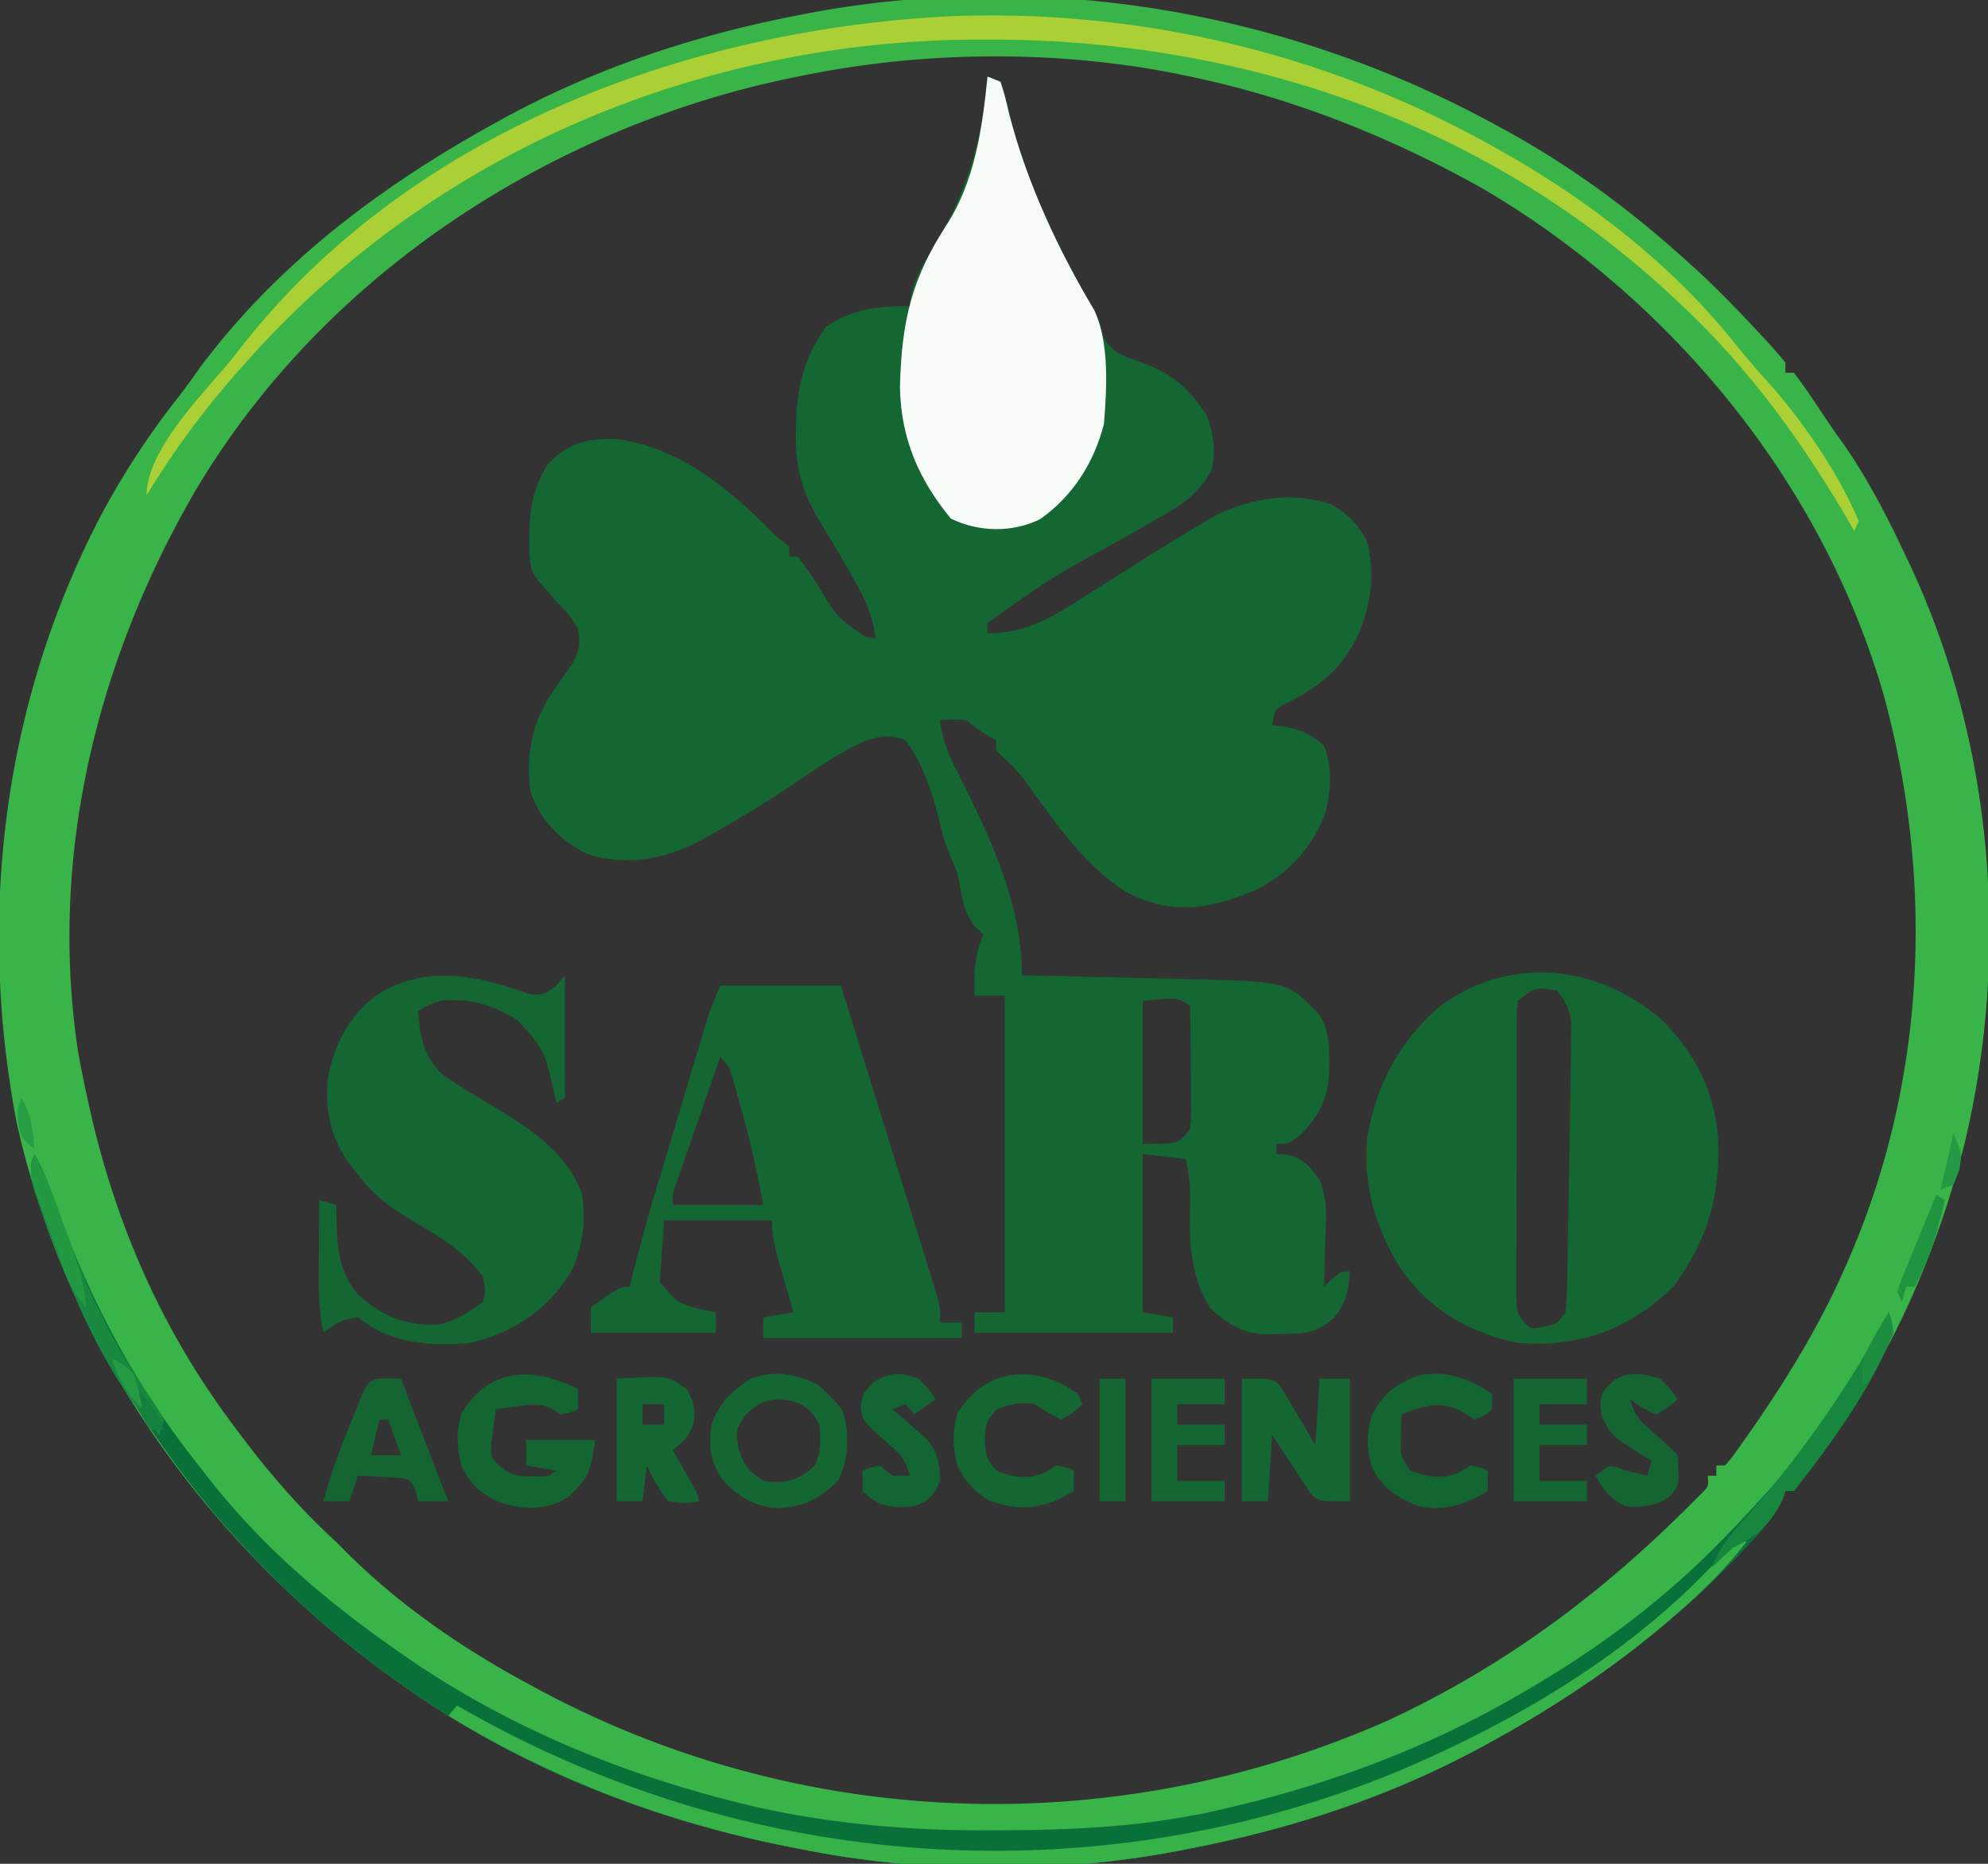 <svg xmlns="http://www.w3.org/2000/svg" width="96" height="90" fill="none"><rect width="100%" height="100%" fill="#333333" stroke="none"/><g clip-path="url(#a)"><path fill="#146633" d="M47.688 3.7q.308.12.624.246c.209.65.209.65.417 1.54.866 3.387 2.416 6.602 4.094 9.517.279.532.279.532.424 1.171.416.908 1.109 1.047 1.898 1.333 1.413.521 2.191 1.134 3.124 2.543.327.876.438 1.696.247 2.636-.657 1.196-1.411 1.67-2.466 2.263l-.483.28q-.763.443-1.528.878c-3.273 1.784-3.273 1.784-6.351 3.976v.493c1.922.04 3.384-.928 5.023-1.988l.809-.509q.79-.495 1.578-.998 1.324-.838 2.663-1.637l.721-.436c1.793-.952 3.872-1.307 5.791-.656.78.435 1.285.93 1.74 1.786.387 1.565.215 2.9-.359 4.36-.863 1.853-1.854 2.593-3.491 3.441-.588.286-.588.286-.731 1.075l.663.077c.774.166 1.21.364 1.836.91.418.99.335 2.19.08 3.236-.674 1.8-1.875 2.982-3.386 3.745-2.214.931-4.045 1.235-6.235.092-2.02-1.266-3.481-3.403-4.939-5.442-.405-.528-.875-.944-1.347-1.385v-.493l-.377-.216c-.456-.277-.456-.277-1.08-.77-.651-.041-.651-.041-1.25 0 .12 1.003.393 1.672.846 2.527 1.485 2.945 3.11 6.29 3.11 9.801l.355.008a2160 2160 0 0 1 5.063.115l2.595.059c4.803.12 4.803.12 6.284 1.654.629.86.546 1.898.533 2.973-.089 1.238-.533 2-1.294 2.804-.624.524-.624.524-1.25.524v.494l.56.03c.74.232 1.049.515 1.52 1.22.41.921.319 1.896.277 2.91l-.015.657q-.019.798-.05 1.594l.39-.37c.442-.37.442-.37.859-.37-.058.979-.16 1.411-.703 2.173-.875.864-1.584.832-2.694.847l-.818.02c-1.015-.105-1.679-.51-2.488-1.222-1.03-1.6-1.063-3.315-1.004-5.266a9.4 9.4 0 0 0-.206-1.977l-2.083-.246v7.644c.481.08.962.162 1.458.246v.74h-9.58v-.986h1.459V48.082h-1.458c-.037-1.122 0-1.943.416-2.96l-.39-.369c-.511-.712-.599-1.203-.757-2.096-.097-.546-.097-.546-.401-1.202-.283-.67-.439-1.225-.6-1.942-.332-1.358-.806-2.688-1.6-3.76-1.22-.516-2.214.133-3.332.74-.759.472-1.502.975-2.247 1.477a55 55 0 0 1-3.649 2.237l-.5.285c-1.766.981-3.689 1.368-5.614.755-1.26-.62-2.238-1.505-2.775-3.028-.21-1.697.028-3.026.833-4.439.38-.572.765-1.133 1.168-1.682.365-.677.423-.98.29-1.77-.447-.668-.447-.668-1.029-1.279-1.238-1.375-1.238-1.375-1.312-2.306-.033-1.65.01-2.964.883-4.305.995-1.095 2.015-1.28 3.332-1.233 2.846.372 5.144 2.13 7.29 4.275.436.446.436.446 1.04.903v.493h.416c.316.42.617.854.911 1.295.977 1.627.977 1.627 2.369 2.589l.468.062c-.119-1.007-.388-1.667-.859-2.512l-.395-.715A100 100 0 0 0 39.479 25c-.742-1.328-1.065-2.384-1.045-3.979l.005-.525c.05-1.867.418-3.28 1.453-4.715 1.253-.863 2.614-1.02 4.047-.986l.048-.519c.202-.898.6-1.536 1.058-2.27 1.57-2.607 2.387-5.1 2.643-8.307m7.496 44.63v6.904c1.75.003 1.75.003 2.291-.74.058-.623.058-.623.04-1.343l-.003-.804-.01-.843-.007-.849q-.007-1.04-.02-2.08c-.618-.411-.618-.411-2.29-.246"/><path fill="#39B449" d="m72.469 6.165.456.25c3.027 1.675 5.846 3.757 8.498 6.161l.508.457c1.06.977 2.066 2.017 3.058 3.088l.367.391c.294.322.576.658.857.996V18h.416c.3.387.583.791.86 1.202l.508.757.506.753c.141.198.283.395.428.6 1.225 1.729 2.187 3.6 3.112 5.565l.222.468c3.958 8.501 4.833 18.58 2.598 27.895-1.47 5.798-3.93 11.115-7.44 15.53-.41.508-.41.508-.794 1.23h-.416l-.131.402c-.398.813-.944 1.402-1.522 2.033l-.386.42c-3.602 3.845-7.738 6.814-12.122 9.227l-.443.244c-4.499 2.442-9.258 3.993-14.134 4.934l-.62.122c-5.967 1.127-12.377 1.093-18.33-.122-.21-.04-.418-.082-.634-.124-6.305-1.265-12.58-3.659-18.108-7.52l-.41-.285C10.744 75.267 3.402 65.892.8 54.184-1.155 43.916.267 33.566 4.998 24.658a38.6 38.6 0 0 1 3.526-5.37c.385-.49.746-.99 1.107-1.503 3.877-5.216 9.04-8.962 14.317-11.866l.443-.245C28.89 3.233 33.65 1.68 38.525.741l.627-.123c11.197-2.087 23.064-.13 33.317 5.547M38.525 3.7l-.588.12C27.093 6.114 15.864 12.837 9.408 23.743 4.811 31.676 2.302 41.126 3.774 50.81c.12.66.247 1.305.39 1.957l.126.584c1.277 5.806 3.585 10.947 6.955 15.443l.308.413c1.454 1.944 2.951 3.667 4.69 5.259l.466.469c2.654 2.654 5.75 4.736 8.905 6.435l.455.246c12.747 6.816 27.805 7.271 40.902 1.485 5.522-2.554 10.268-6.03 14.77-10.559l.421-.422c.35-.34.35-.34.302-.86h.417v-.493h.416c.332-.373.332-.373.672-.863l.393-.548c1.915-2.738 3.631-5.511 4.974-8.699l.2-.472c3.479-8.393 3.84-17.846 1.409-26.688C87.79 22.653 80.069 14.035 71.507 9.053c-4.484-2.497-9.15-4.34-14.032-5.354l-.578-.122C50.969 2.385 44.44 2.453 38.525 3.7"/><path fill="#146633" d="M80.328 49.32c1.49 1.55 2.425 3.24 2.632 5.578.143 2.887-.539 5.033-2.162 7.24-2.188 2.143-4.7 2.939-7.496 2.712-2.31-.493-4.37-1.586-5.815-3.826-1.098-1.922-1.647-3.697-1.474-6.037.457-2.723 1.648-4.787 3.54-6.41 3.347-2.468 7.673-2.021 10.775.743m-7.026-.99c-.066.653-.066.653-.058 1.425l-.006.905v.982q0 .503-.002 1.004v2.106q.001 1.35-.007 2.7-.005 1.038-.003 2.075 0 .74-.006 1.48l.004.907v.8c.035.66.035.66.355 1.12.366.352.366.352.985.23.632-.142.632-.142 1.028-.693.078-.79.078-.79.087-1.728l.012-.53q.019-.86.031-1.718l.023-1.178q.026-1.465.047-2.932l.027-1.516q.02-1.233.034-2.465l.013-.728.003-.666.006-.569c-.097-.678-.296-1.014-.7-1.505-1.048-.165-1.048-.165-1.873.494m-38.525-.74h5.83c1.1 3.545 1.1 3.545 1.615 5.213q.602 1.947 1.208 3.892l1.03 3.317.47 1.52.274.879c.193.713.193.713.193 1.453h1.041v.74H36.86v-.987l1.458-.246-.228-.783-.293-1.02q-.075-.254-.15-.516c-.21-.736-.37-1.337-.37-2.12H32.07l-.208 2.96c.817 1.003.817 1.003 1.822 1.294l.505.111.38.074v.986H28.53v-1.233c1.406-.986 1.406-.986 1.875-.986l.109-.447a99 99 0 0 1 1.29-4.652l.219-.729.454-1.51.694-2.313.442-1.474.209-.697.196-.648.17-.569c.17-.516.38-1.013.59-1.51m0 3.452a1441 1441 0 0 0-1.312 3.776q-.24.688-.478 1.377l-.29.837c-.235.626-.235.626-.211 1.16h4.373c-.296-1.577-.61-3.029-1.041-4.546l-.164-.598-.162-.572-.144-.513c-.147-.48-.147-.48-.571-.921"/><path fill="#F8FCF9" d="M47.688 3.7q.308.12.624.246c.209.65.209.65.417 1.54.864 3.377 2.398 6.619 4.114 9.493.733 1.575.608 3.749.467 5.487-.505 1.982-1.587 3.547-3.079 4.602-1.35.665-2.967.63-4.313-.025-1.505-1.826-2.416-3.802-2.46-6.364.08-3.192.578-5.244 2.237-7.793 1.37-2.122 1.727-4.586 1.993-7.187"/><path fill="#146633" d="M25.49 47.977c.631.123.851.03 1.373-.388l.417-.493v5.918l-.417.246-.107-.496c-.468-2.056-.468-2.056-1.745-3.486-1.25-.774-2.345-1.093-3.77-.95-.6.218-.6.218-1.041.494.088 1.332.241 2.01 1.04 2.959.91.669 1.874 1.222 2.83 1.794 1.554.96 3.344 2.111 4.043 4.123.185 1.354.027 2.53-.545 3.72-1.183 1.939-2.914 2.971-4.87 3.431-1.926.16-3.77.065-5.414-1.233-.721.086-1.051.255-1.666.74a12.5 12.5 0 0 1-.228-2.486l.002-.696.005-.717.003-.732.01-1.78.833.247.002.586c.047 1.534.114 2.652 1.068 3.753 1.182 1.055 2.355 1.498 3.836 1.432.833-.164 1.45-.579 2.174-1.087.123-.552.123-.552 0-1.232-.896-1.196-2.058-1.913-3.254-2.605-1.104-.639-1.953-1.221-2.785-2.327l-.56-.724c-.81-1.272-1.013-2.38-.898-3.96.37-1.675 1-2.875 2.213-3.869 2.35-1.627 4.967-1.08 7.451-.182"/><path fill="#0A703A" d="M1.666 55.727c.35.62.569 1.131.801 1.814 1.79 5.166 4.07 9.41 7.32 13.473l.549.698c2.452 3.053 5.358 5.53 8.406 7.686l.41.293c5.014 3.554 10.586 5.863 16.288 7.304l.538.137c3.968.936 7.904 1.278 11.944 1.25l.701-.002c3.64-.017 7.152-.217 10.726-1.092l.67-.16c4.589-1.127 9.07-2.823 13.283-5.264l.483-.28c3.422-1.998 6.639-4.38 9.512-7.364l.535-.552A90 90 0 0 0 85.38 72l.467-.51c2.105-2.397 3.797-5.215 5.364-8.12.141.418.141.418.209.987-1.061 2.716-3.076 5.461-4.79 7.644h-.416l-.131.402c-.398.813-.944 1.402-1.522 2.032l-.386.422c-3.602 3.843-7.738 6.813-12.122 9.226l-.443.244c-4.499 2.442-9.258 3.992-14.134 4.934l-.62.122c-5.967 1.127-12.377 1.092-18.33-.122l-.634-.124c-6.305-1.265-12.581-3.66-18.108-7.52l-.41-.285c-7.62-5.355-13.854-13.01-17.33-22.739l-.191-.529c-.237-.693-.41-1.21-.327-1.962z"/><path fill="#AAD036" d="m72.677 7.397.471.271c3.898 2.275 7.804 5.311 10.774 9.099l.507.6.534.633.347.375c1.681 1.877 3.393 4.32 4.443 6.775l-.209.493-.367-.633c-2.333-3.971-4.943-7.478-8.17-10.463l-.338-.314C71.382 5.622 59.507 1.92 47.857 1.91h-.526c-12.855.02-26.025 4.977-35.461 15.596l-.32.357a42 42 0 0 0-4.47 6.053c0-2.24 2.841-5.007 4.102-6.567q.329-.41.652-.827C20.376 5.821 34.152 1.3 46.182.773c9.162-.298 18.25 1.872 26.495 6.624"/><path fill="#36B248" d="m83.922 74.219.416.246c-1.02 1.281-2.104 2.369-3.305 3.406l-.523.453c-2.653 2.263-5.496 4.128-8.458 5.758l-.443.244c-4.499 2.442-9.258 3.993-14.134 4.934l-.62.122c-5.967 1.127-12.377 1.093-18.33-.122l-.634-.124c-5.623-1.128-11.16-3.172-16.234-6.287l.417-.493.713.407c13.85 7.74 30.296 8.716 44.763 2.756 5.886-2.512 11.89-5.994 16.372-11.3"/><path fill="#146632" d="M59.974 66.576c1.458 0 1.458 0 1.814.294l.242.407.27.439.264.463.281.463q.34.566.67 1.14l.207-3.206h1.458v5.918c-1.458 0-1.458 0-1.833-.294l-.268-.407-.299-.439-.294-.463-.311-.463a70 70 0 0 1-.743-1.14l-.209 3.206h-1.249z"/><path fill="#136532" d="M27.905 67.07v.985c-.365.154-.365.154-.833.247l-.371-.247c-.603-.321-1.008-.246-1.66-.154l-.621.083-.472.071a50 50 0 0 0-.143 1.064l-.08.598c-.031.575-.031.575.297.984.554.507.905.594 1.592.59l.442.003c.41-.005.41-.005.807-.28l-1.457-.246v-1.233h3.332c-.217 1.536-.29 1.783-1.25 2.712-.993.667-2.065.67-3.155.37-.955-.37-1.54-.783-2.051-1.85-.225-.978-.257-1.541 0-2.511 1.407-2.343 3.602-2.194 5.623-1.187"/><path fill="#146632" d="M39.527 66.885c1.21 1.145 1.21 1.145 1.37 2.194.038.956-.017 1.548-.407 2.398-.962.993-1.958 1.402-3.219 1.333-1.004-.169-1.787-.624-2.482-1.487-.51-.953-.565-1.418-.429-2.528.398-1.125.991-1.621 1.874-2.219 1.1-.425 2.248-.242 3.293.309m-3.501 1.417c-.476.692-.476.692-.404 1.464.25.965.498 1.247 1.237 1.742 1.039.154 1.665.015 2.499-.74.296-.7.274-1.197.208-1.973-.343-.626-.616-.908-1.223-1.127-.962-.202-1.536-.128-2.317.634"/><path fill="#146633" d="M29.779 66.575c2.506-.15 2.506-.15 3.41.524.338.709.338.709.351 1.48-.25.8-.475.98-1.054 1.448l.273.477.352.617.351.616c.273.509.273.509.273.756-.663.108-.663.108-1.457 0-.44-.515-.743-1.088-1.042-1.726l-.208 1.726h-1.25zm1.25 1.233v.986h1.04v-.986z"/><path fill="#136532" d="M72.052 67.314v.74c-.338.293-.338.293-.833.493l-.572-.354c-1.048-.596-1.874-.324-2.968.108l-.026.94-.015.528c.013.582.013.582.457 1.244.86.339 1.705.464 2.538-.015l.378-.232c.468.093.468.093.833.247v.986c-1.126.681-2.066.974-3.332.74-.95-.382-1.826-.873-2.29-1.973-.246-.933-.222-1.424 0-2.373.573-1.146 1.196-1.564 2.28-1.97 1.267-.28 2.458.129 3.55.891"/><path fill="#146633" d="m52.06 67.315.209.493c-.443.416-.443.416-1.041.74-.612-.324-.612-.324-1.25-.74-.721-.105-1.162-.036-1.848.246-.5.558-.529.7-.573 1.48.045.77.075.922.56 1.48.878.353 1.672.475 2.525-.016l.377-.231c.469.092.469.092.834.246V72c-1.428.863-2.583 1.016-4.126.447-.722-.487-1.075-.835-1.497-1.68-.225-.979-.257-1.542 0-2.512 1.39-2.314 3.917-2.357 5.83-.94"/><path fill="#146532" d="m18.65 66.56.716.016.188.49.84 2.191.296.772.283.737.261.68q.204.528.423 1.048H20.2l-.129-.482c-.26-.581-.26-.581-.875-.655l-.689-.034-.69-.043-.533-.02-.416 1.234h-1.25c.329-1.276.78-2.452 1.263-3.653l.23-.579c.672-1.683.672-1.683 1.54-1.701m-.325 1.989-.416 1.726h1.457l-.624-1.726z"/><path fill="#146633" d="M73.093 66.576h3.54v1.233h-2.29v.986h2.29v.987h-2.29v1.726h2.29v.986h-3.54zm-17.493 0h3.541v1.233h-2.29v.986h2.29v.987h-2.29v1.726h2.29v.986h-3.54z"/><path fill="#136533" d="M44.356 66.575c.507.508.507.508.833.986l-1.041.74-.417-.493-.625.246.448.38.58.514.579.503c.572.693.654 1.098.684 2.056-.357.78-.528.948-1.25 1.232-1.021.09-1.698.064-2.498-.74v-.986c.377-.154.377-.154.833-.246l.624.493h.833c-.25-.892-.517-1.08-1.145-1.634-1.134-1.007-1.134-1.007-1.236-1.649.09-.662.09-.662.624-1.248.867-.485 1.261-.474 2.174-.154"/><path fill="#146532" d="M80.174 66.575c.507.508.507.508.832.986-.442.416-.442.416-1.04.74-.69-.324-.69-.324-1.25-.74.25.892.517 1.08 1.145 1.633.937.833.937.833 1.145 1.08.098 1.326.098 1.326-.258 1.883-.66.604-1.427.612-2.24.582-.765-.385-.994-.656-1.458-1.48.625-.493.625-.493 1.015-.416l.443.17q.52.126 1.04.246l.21-.74-.34-.184c-1.59-.991-1.59-.991-2.056-1.911-.104-.617-.104-.617.013-1.156.754-1.125 1.702-1.024 2.799-.694"/><path fill="#17863E" d="M91.21 63.37c.141.416.141.416.209.985-1.061 2.717-3.075 5.462-4.79 7.644h-.416l-.144.416c-.58 1.21-1.279 1.819-2.355 2.297-.355.317-.704.643-1.041.986.38-1.107 1.084-1.79 1.798-2.61a52.4 52.4 0 0 0 6.74-9.719"/><path fill="#1A8940" d="M1.666 55.727c.35.62.569 1.131.801 1.814 1.268 3.66 2.666 6.948 4.82 9.991.257.373.257.373.626 1.017l-.208.74c-2.608-2.8-4.31-6.908-5.662-10.696l-.191-.528c-.237-.694-.41-1.211-.327-1.963z"/><path fill="#146633" d="M53.102 66.576h1.25v5.918h-1.25z"/><path fill="#239942" d="M1.666 55.727c.58 1.032.954 2.145 1.367 3.282l.26.7c.412 1.136.771 2.17.872 3.415-.497-.533-.77-1.013-1.036-1.74l-.216-.582-.219-.606-.222-.6q-.301-.825-.598-1.65l-.264-.722c-.18-.602-.129-.907.056-1.497"/><path fill="#209540" d="M93.501 57.7q.206.12.417.246c-.345 1.535-.741 2.845-1.458 4.192h-.417l-.208.74-.208-.494c.148-.486.148-.486.39-1.073l.258-.636.276-.664.274-.67q.336-.823.676-1.642"/><path fill="#1D8E3F" d="M91.21 63.37c.142.411.142.411.209.985-.246.636-.246.636-.599 1.295q-.171.328-.35.666l-.3.505h-.209c-.076-1.057.107-1.564.625-2.42l.351-.59z"/><path fill="#15813E" d="M6.456 66.822c.617.693 1.133 1.278 1.457 2.22H7.29c-.56-.663-.638-1.326-.833-2.22"/><path fill="#269B43" d="M5.414 65.59c.495.262.495.262 1.042.74.273.909.273.909.416 1.726-.707-.771-1.167-1.373-1.458-2.466"/><path fill="#259943" d="M94.334 54.74c.417.986.417.986.273 1.773l-.273.693-.625.247z"/><path fill="#279D44" d="M1.041 53.014c.478.849.53 1.464.625 2.465-.625-.493-.625-.493-.781-1.233-.052-.74-.052-.74.156-1.232"/></g><defs><clipPath id="a"><path fill="#fff" d="M0 0h96v90H0z"/></clipPath></defs></svg>